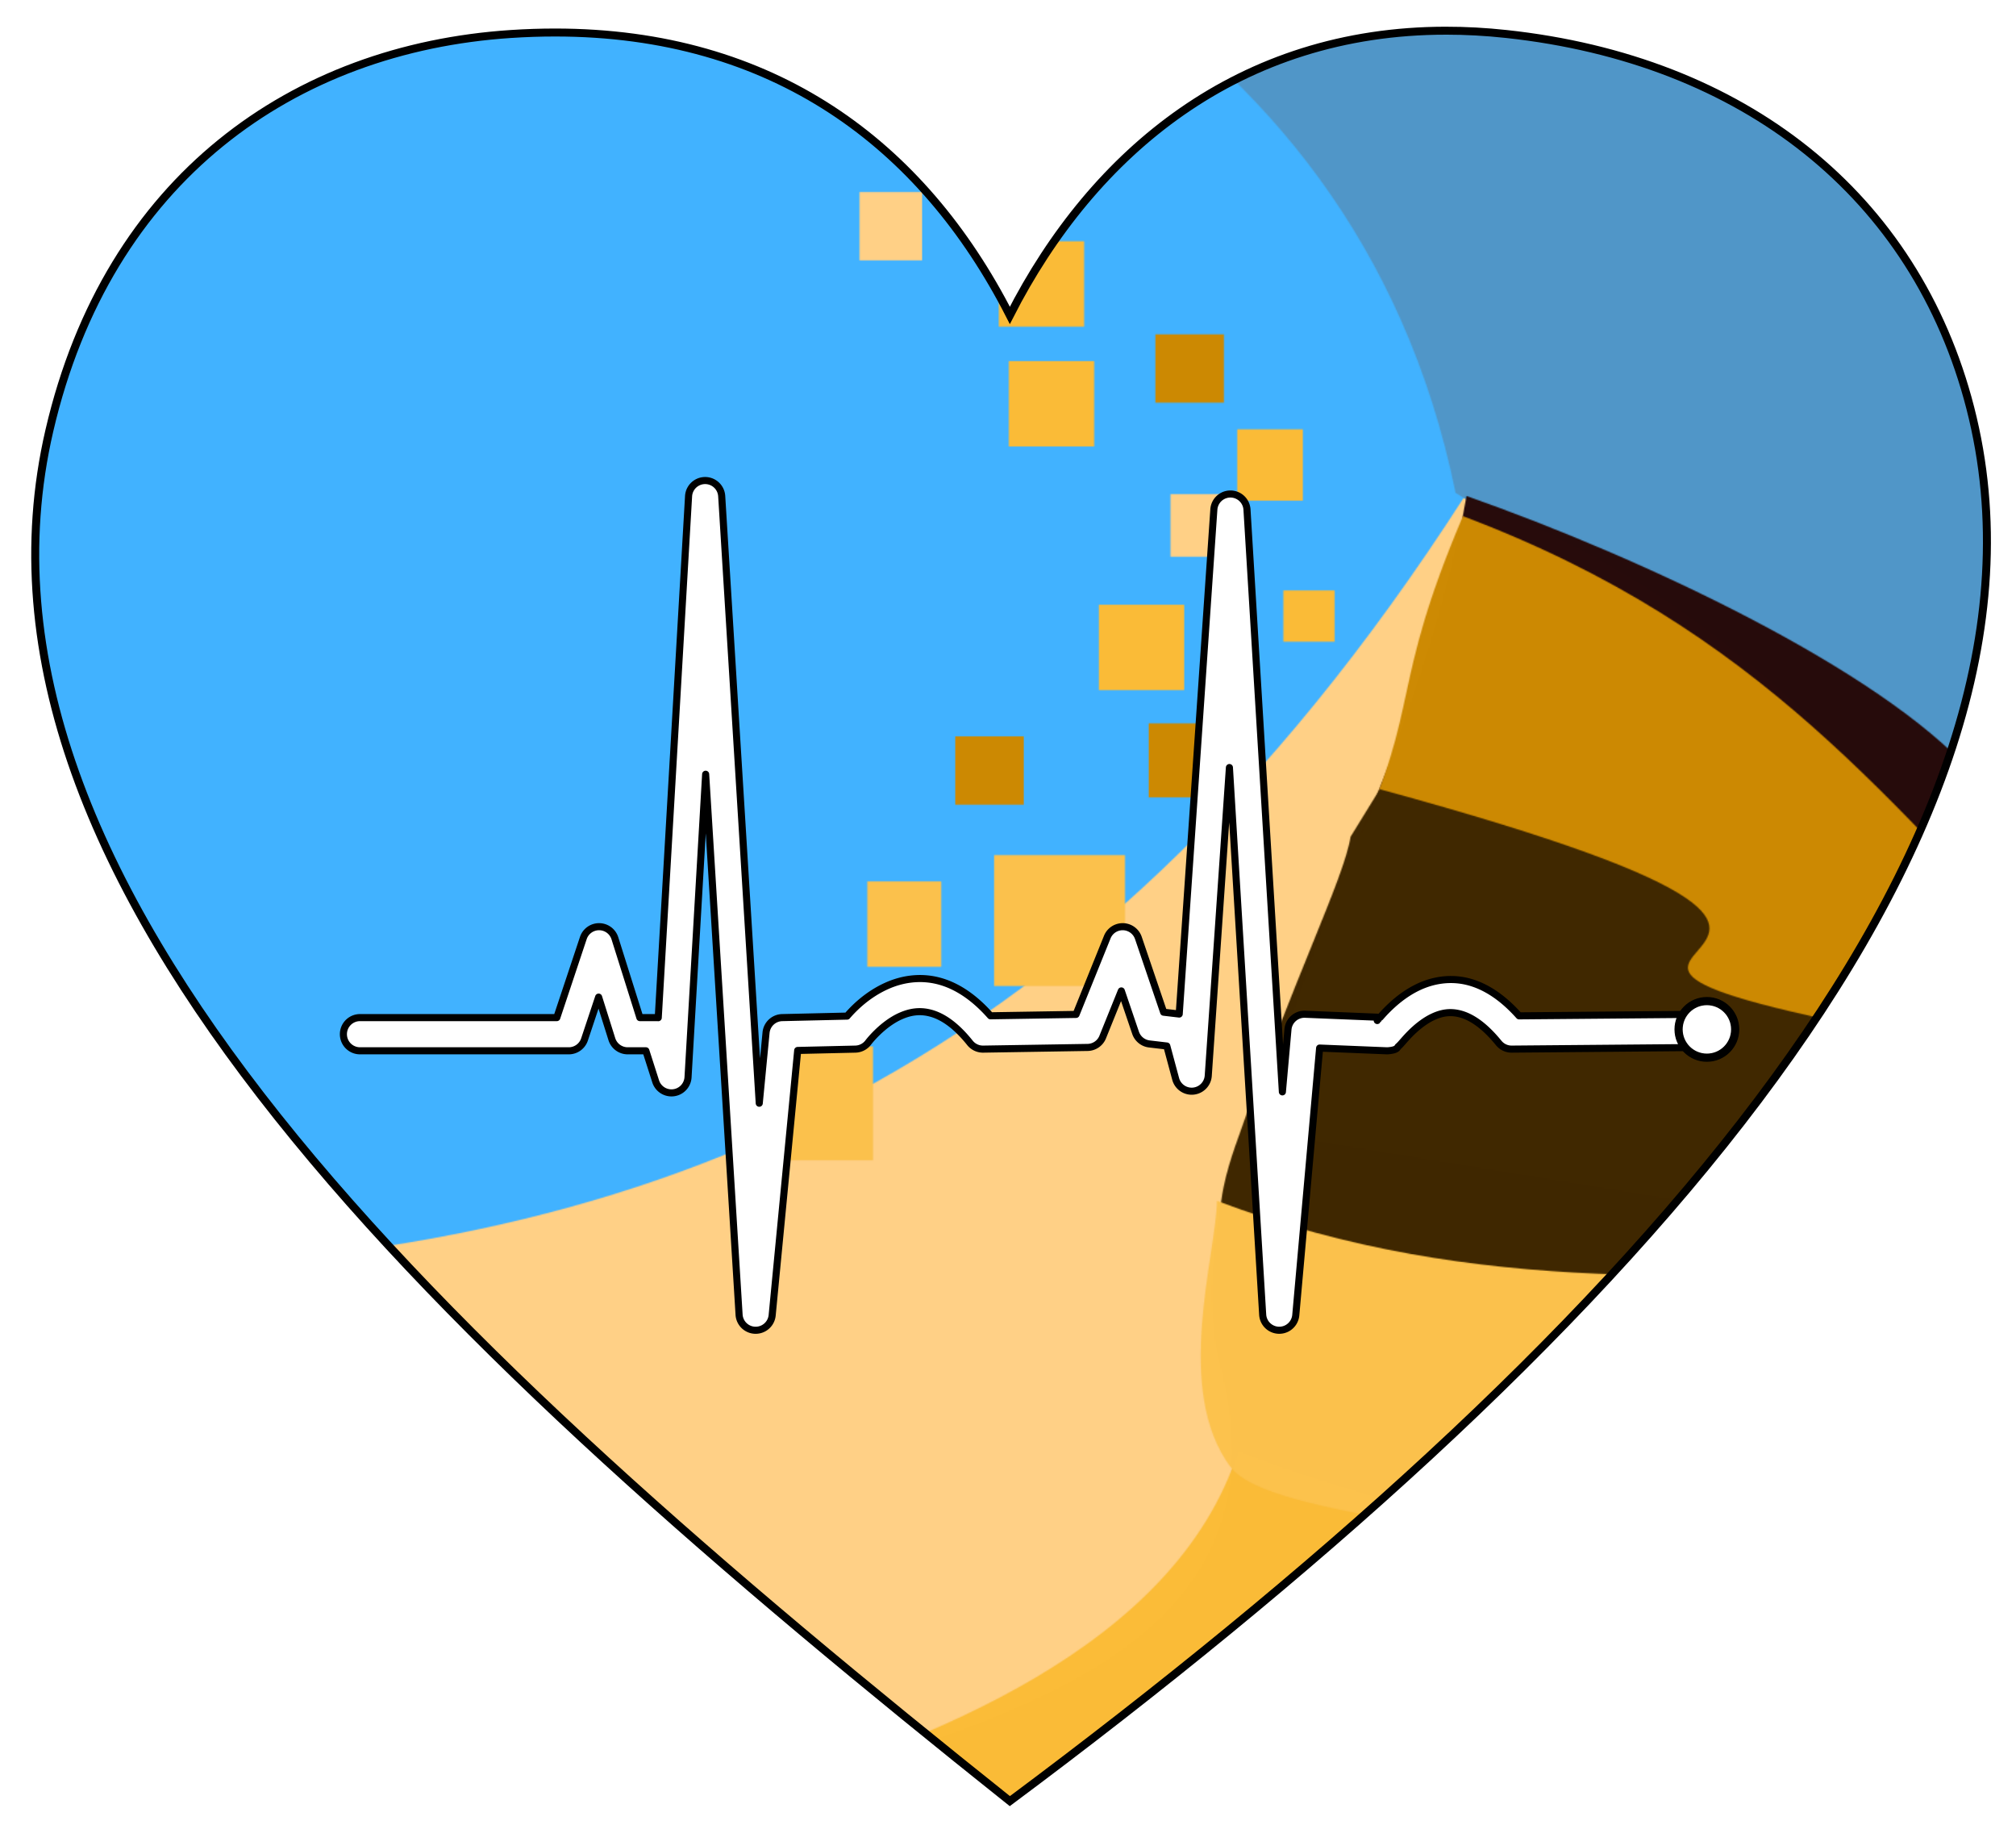 <?xml version="1.0" encoding="UTF-8" standalone="no"?>
<svg
   version="1.1"
   id="Layer_1"
   x="0px"
   y="0px"
   viewBox="0 0 1822 1652.7"
   enable-background="new 0 0 1822 1652.7"
   xml:space="preserve"
   sodipodi:docname="Duniter-Heart.svg"
   inkscape:version="1.1.2 (0a00cf5339, 2022-02-04, custom)"
   xmlns:inkscape="http://www.inkscape.org/namespaces/inkscape"
   xmlns:sodipodi="http://sodipodi.sourceforge.net/DTD/sodipodi-0.dtd"
   xmlns:xlink="http://www.w3.org/1999/xlink"
   xmlns="http://www.w3.org/2000/svg"
   xmlns:svg="http://www.w3.org/2000/svg"><defs
   id="defs16"><pattern
   inkscape:collect="always"
   xlink:href="#pattern6540"
   id="pattern6898"
   patternTransform="translate(153.293,-716.331)" /><linearGradient
   id="linearGradient6689"><stop
     style="stop-color:#40b2ff;stop-opacity:1;"
     offset="0"
     id="stop6691" /></linearGradient><linearGradient
   id="linearGradient4372"><stop
     style="stop-color:#dca900;stop-opacity:1;"
     offset="0"
     id="stop4374" /></linearGradient><linearGradient
   id="linearGradient4140"><stop
     style="stop-color:#000000;stop-opacity:1;"
     offset="0"
     id="stop4142" /><stop
     style="stop-color:#000000;stop-opacity:0;"
     offset="1"
     id="stop4144" /></linearGradient>
	
	
<pattern
   patternUnits="userSpaceOnUse"
   width="1985.517"
   height="2039.177"
   patternTransform="translate(1379.367,-707.486)"
   id="pattern6540"><g
     id="g910"
     transform="matrix(2.527,0,0,2.527,-93.477,-92.266)"><g
       id="layer2"
       style="display:inline"
       transform="translate(0,-201.969)" /><g
       id="layer4"
       style="display:inline"
       transform="translate(0,-201.969)"><path
         style="display:inline;fill:#41b2ff;fill-opacity:0.994;stroke:none"
         d="m 428.924,238.48 c -1.641,0.001 -3.284,0.013 -4.93,0.035 C 213.389,241.317 44.924,414.301 47.697,624.906 50.471,835.511 223.433,1004.001 434.039,1001.256 644.645,998.511 813.158,825.571 810.441,614.965 l -0.004,-0.207 C 807.629,405.799 637.292,238.348 428.924,238.48 Z"
         id="path5453" /><path
         style="display:inline;fill:#5096c8;fill-opacity:1;fill-rule:evenodd;stroke:none;stroke-width:1px;stroke-linecap:butt;stroke-linejoin:miter;stroke-opacity:1"
         d="m 428.924,238.48 c -1.641,0.001 -3.284,0.013 -4.93,0.035 -52.47,0.698 -102.322,11.962 -147.564,31.736 102.068,17.607 269.42,73.738 305.924,252.729 l 225.293,143.557 c 2.059,-16.882 3.02,-34.096 2.795,-51.572 l -0.004,-0.207 C 807.629,405.799 637.292,238.348 428.924,238.48 Z"
         id="path5450" /><path
         style="display:inline;fill:#ffd086;fill-opacity:1;fill-rule:evenodd;stroke:none;stroke-width:1px;stroke-linecap:butt;stroke-linejoin:miter;stroke-opacity:1"
         d="M 585.17,524.912 C 447.417,738.84 285.931,797.681 93.348,801.037 158.665,921.841 287.2,1003.17 434.039,1001.256 607.569,998.994 752.513,881.185 796.652,721.967 c -2.686,-6.578 -6.201,-13.62 -10.816,-21.135 C 768.69,677.039 709.105,568.477 585.17,524.912 Z"
         id="path5447" /><path
         style="display:inline;fill:#270b0b;fill-opacity:0.994;fill-rule:evenodd;stroke:none;stroke-width:1px;stroke-linecap:butt;stroke-linejoin:miter;stroke-opacity:1"
         d="m 586.254,524.115 c -21.572,126.338 -108.28,230.356 -87.67,311.486 26.064,102.598 -79.126,125.913 -164.611,153.74 31.951,8.203 65.502,12.365 100.066,11.914 200.013,-2.607 362.054,-158.72 375.521,-354.816 -16.363,-4.662 -32.135,-11.751 -42.838,-23.693 -32.688,-36.474 -116.606,-76.182 -180.469,-98.631 z"
         id="path5444" /><path
         style="display:inline;fill:#cd8a03;fill-opacity:0.994;fill-rule:evenodd;stroke:none;stroke-width:1px;stroke-linecap:butt;stroke-linejoin:miter;stroke-opacity:1"
         d="m 584.996,531.33 c -26.422,62.173 -14.831,66.986 -37.916,116.643 -14.171,30.482 -17.333,46.717 -38.172,103.352 L 768.686,793.625 c 0.903,-1.762 1.792,-3.531 2.668,-5.309 0.113,-0.228 0.224,-0.457 0.336,-0.686 0.741,-1.511 1.472,-3.029 2.193,-4.551 0.152,-0.321 0.304,-0.642 0.455,-0.963 0.811,-1.722 1.613,-3.449 2.398,-5.186 0.816,-1.804 1.616,-3.615 2.404,-5.434 0.101,-0.233 0.2,-0.466 0.301,-0.699 0.701,-1.624 1.39,-3.255 2.068,-4.891 0.085,-0.205 0.171,-0.41 0.256,-0.615 0.753,-1.824 1.496,-3.653 2.221,-5.49 0.746,-1.89 1.475,-3.789 2.191,-5.693 0.044,-0.116 0.087,-0.232 0.131,-0.348 0.641,-1.709 1.268,-3.424 1.885,-5.145 0.099,-0.276 0.198,-0.552 0.297,-0.828 1.341,-3.769 2.626,-7.565 3.852,-11.387 0.008,-0.025 0.017,-0.051 0.025,-0.076 0.016,-0.049 0.029,-0.098 0.045,-0.146 0.6,-1.874 1.185,-3.754 1.756,-5.641 0.033,-0.108 0.065,-0.216 0.098,-0.324 1.186,-3.929 2.312,-7.885 3.373,-11.865 0.007,-0.025 0.013,-0.05 0.019,-0.074 0.013,-0.047 0.025,-0.094 0.037,-0.141 0.522,-1.962 1.027,-3.928 1.518,-5.902 0.004,-0.018 0.009,-0.035 0.014,-0.053 0.003,-0.012 0.007,-0.025 0.01,-0.037 1.01,-4.065 1.955,-8.157 2.834,-12.271 C 737.88,634.956 692.839,571.975 584.996,531.33 Z"
         id="path5441" /><path
         style="display:inline;fill:#402801;fill-opacity:0.994;fill-rule:evenodd;stroke:none;stroke-width:1px;stroke-linecap:butt;stroke-linejoin:miter;stroke-opacity:1"
         d="m 555.26,628.997 -10.446,16.981 c -2.504,15.42 -19.929,49.427 -41.295,110.744 -29.118,83.568 66.829,38.283 73.68,41.383 64.612,29.235 132.92,31.411 179.609,16.951 16.454,-27.57 29.521,-57.378 38.641,-88.846 -281.04,-47.382 23.767,-25.389 -240.189,-97.214 z"
         id="path5438" /><path
         style="display:inline;fill:#fbbc38;fill-opacity:0.994;fill-rule:evenodd;stroke:none;stroke-width:1px;stroke-linecap:butt;stroke-linejoin:miter;stroke-opacity:1"
         d="m 504.684,865.613 c -22.815,71.323 -112.935,103.954 -173.363,123.029 32.745,8.661 67.195,13.076 102.719,12.613 97.626,-1.272 186.203,-39.12 252.877,-100.334 -50.964,-3.168 -102.75,-5.353 -182.232,-35.309 z"
         id="path5435" /><path
         style="display:inline;fill:#fcc24d;fill-opacity:0.994;fill-rule:evenodd;stroke:none;stroke-width:1px;stroke-linecap:butt;stroke-linejoin:miter;stroke-opacity:1"
         d="m 497.02,776.205 c -0.242,19.109 -15.693,67.678 4.865,95.176 13.909,18.604 105.689,21.506 170.441,42.277 37.495,-31.086 68.923,-69.201 92.281,-112.293 -88.158,0.439 -173.381,10.345 -267.588,-25.16 z"
         id="path5432" /></g><g
       id="layer8"
       style="display:inline"
       transform="translate(0,-201.969)" /><g
       id="layer1"
       style="display:inline"
       transform="translate(0,-201.969)"><path
         id="path5429"
         style="fill:none;fill-opacity:0.994"
         d="M 822.705,645.429 A 392.857,400 0 0 1 429.848,1045.429 392.857,400 0 0 1 36.991,645.429 a 392.857,400 0 0 1 392.857,-400 392.857,400 0 0 1 392.857,400 z" /><path
         id="path5426"
         style="display:inline;opacity:1;fill:#fabb37;stroke-width:34.9;stroke-opacity:0.996"
         d="m 504.265,500.287 h 23.492 v 25.527 h -23.492 z" /><path
         id="path5423"
         style="display:inline;opacity:1;fill:#ffd086;stroke-width:34.9;stroke-opacity:0.996"
         d="m 369.175,415.429 h 22.384 v 24.419 H 369.175 Z" /><path
         id="path5420"
         style="display:inline;opacity:1;fill:#fabb37;stroke-width:34.9;stroke-opacity:0.996"
         d="m 418.995,433.019 h 30.524 v 30.524 H 418.995 Z" /><path
         id="path5417"
         style="display:inline;opacity:1;fill:#fbc14c;stroke-width:34.9;stroke-opacity:0.996"
         d="m 417.34,652.556 h 46.803 v 46.803 h -46.803 z" /><path
         id="path5414"
         style="display:inline;opacity:1;fill:#fabb37;stroke-width:34.9;stroke-opacity:0.996"
         d="m 422.586,475.891 h 30.524 v 30.524 h -30.524 z" /><path
         id="path5411"
         style="display:inline;opacity:1;fill:#cc8902;stroke-width:34.9;stroke-opacity:0.996"
         d="m 472.618,605.457 h 24.419 v 26.454 h -24.419 z" /><path
         id="path5408"
         style="display:inline;opacity:1;fill:#fabb37;stroke-width:34.9;stroke-opacity:0.996"
         d="m 520.772,557.902 h 18.314 v 18.314 h -18.314 z" /><path
         id="path5405"
         style="display:inline;opacity:1;fill:#fabb37;stroke-width:34.9;stroke-opacity:0.996"
         d="m 454.784,563.028 h 30.524 v 30.524 h -30.524 z" /><path
         id="path5402"
         style="display:inline;opacity:1;fill:#fbc14c;stroke-width:34.9;stroke-opacity:0.996"
         d="m 335.342,720.987 h 38.663 v 40.698 h -38.663 z" /><path
         id="path5399"
         style="display:inline;opacity:1;fill:#fbc14c;stroke-width:34.9;stroke-opacity:0.996"
         d="m 371.97,661.975 h 26.454 v 30.524 h -26.454 z" /><path
         id="path5396"
         style="display:inline;opacity:1;fill:#cc8902;stroke-width:34.9;stroke-opacity:0.996"
         transform="scale(-1,1)"
         d="m -427.93,610.085 h 24.507 v 24.419 h -24.507 z" /><path
         id="path5393"
         style="display:inline;opacity:1;fill:#ffd086;stroke-width:34.9;stroke-opacity:0.996"
         d="M 480.411,523.469 H 500.76 V 545.853 h -20.349 z" /><path
         id="path5390"
         style="display:inline;opacity:1;fill:#cc8902;stroke-width:34.9;stroke-opacity:0.996"
         transform="scale(-1,1)"
         d="m -499.5,466.314 h 24.507 v 24.419 h -24.507 z" /></g><g
       id="layer5"
       transform="translate(0,-201.969)" /><g
       id="layer3"
       style="display:inline"
       transform="translate(0,-201.969)"><path
         style="opacity:1;fill:none;fill-opacity:0.994;stroke:#ffffff;stroke-width:42.1;stroke-linecap:round;stroke-miterlimit:4;stroke-dasharray:none;stroke-dashoffset:0;stroke-opacity:1"
         id="path6212"
         d="" /></g></g></pattern></defs><sodipodi:namedview
   id="namedview14"
   pagecolor="#505050"
   bordercolor="#eeeeee"
   borderopacity="1"
   inkscape:pageshadow="0"
   inkscape:pageopacity="0"
   inkscape:pagecheckerboard="0"
   showgrid="false"
   inkscape:zoom="0.31371222"
   inkscape:cx="951.509"
   inkscape:cy="589.71244"
   inkscape:window-width="1920"
   inkscape:window-height="1043"
   inkscape:window-x="0"
   inkscape:window-y="0"
   inkscape:window-maximized="1"
   inkscape:current-layer="g11347" />
<g
   id="Red_Heart">
</g>
<g
   id="g11347"
   transform="translate(-215.934,442.759)"><path
     id="path1851"
     style="opacity:1;fill:url(#pattern6898);stroke-width:7.2;stroke-miterlimit:4;stroke-dasharray:none;stroke:#000000;stroke-opacity:1"
     d="m 1522.924,-415.03 c -186.155,0 -318.605,108.71 -394.33,257.289 -79.11,-155.065 -214.147,-255.641 -411.041,-255.637 -13.03,0 -26.346,0.441 -39.92,1.336 -195.828,12.908 -364.054,130.01 -417.055,358.283 -95.34,410.626 355.93,830.381 868.018,1238.73 544.595,-405.578 969.477,-863.995 868.014,-1259.074 -49.498,-192.738 -205.161,-314.793 -419.315,-337.939 -18.615,-2.012 -36.72,-2.988 -54.371,-2.988 z" /><g
     id="g9"
     transform="translate(-661.641,-1443.09)">
		
		<g
   id="g914"
   transform="translate(913.355,992.22)"
   style="stroke:#000000;stroke-width:6.4;stroke-miterlimit:4;stroke-dasharray:none;stroke-opacity:1"><path
     style="color:#000000;fill:#ffffff;stroke:#000000;stroke-width:6.4;stroke-linecap:round;stroke-linejoin:round;stroke-miterlimit:4;stroke-dasharray:none;stroke-opacity:1"
     d="m 605.936,443.059 a 15.002,15.002 0 0 0 -19.408,13.436 L 559.125,927.826 a 15.002,15.002 0 0 0 -0.229,-0.074 h -16.385 l -22.562,-71.67 a 15.002,15.002 0 0 0 -28.539,-0.24 l -23.969,71.91 H 289.574 a 15,15 0 0 0 -15,15 15,15 0 0 0 15,15 h 188.678 a 15.002,15.002 0 0 0 14.23,-10.256 l 12.752,-38.254 11.967,38.014 a 15.002,15.002 0 0 0 14.307,10.496 h 16.439 l 8.836,27.611 a 15.002,15.002 0 0 0 29.262,-3.701 l 15.92,-273.84 30.213,488.439 a 15.002,15.002 0 0 0 29.902,0.514 l 23.068,-239.338 52.123,-1.211 a 15.002,15.002 0 0 0 11.824,-6.232 c 0,0 12.25,-16.147 28.939,-23.598 8.345,-3.725 17.044,-5.339 27.002,-2.746 9.958,2.593 22.046,9.739 35.814,26.949 a 15.002,15.002 0 0 0 11.955,5.629 l 94.338,-1.523 a 15.002,15.002 0 0 0 13.668,-9.381 l 16.836,-41.691 12.873,37.859 a 15.002,15.002 0 0 0 12.449,10.068 l 15.777,1.857 8.008,29.75 a 15.002,15.002 0 0 0 29.449,-2.873 l 19.125,-278.533 30.062,494.482 a 15.002,15.002 0 0 0 29.912,0.424 l 21.553,-241.391 60.277,2.461 a 15.002,15.002 0 0 0 1.963,-0.049 c 8.262,-0.748 7.881,-3.002 8.795,-3.785 0.914,-0.783 1.356,-1.266 1.799,-1.734 0.886,-0.938 1.597,-1.766 2.451,-2.74 1.708,-1.949 3.835,-4.365 6.449,-7.014 5.228,-5.298 12.361,-11.343 20.123,-15.074 7.763,-3.731 15.621,-5.368 24.99,-2.965 9.37,2.403 21.181,9.331 35.004,26.318 a 15.002,15.002 0 0 0 11.764,5.531 l 176.504,-1.521 a 15,15 0 0 0 14.871,-15.129 15,15 0 0 0 -15.129,-14.869 l -169.565,1.461 c -15.118,-16.954 -30.606,-26.902 -45.996,-30.85 -17.031,-4.368 -33.008,-0.992 -45.441,4.984 -12.434,5.977 -21.859,14.335 -28.479,21.043 -2.445,2.478 -4.046,4.323 -5.656,6.139 l -67.783,-2.766 a 15.002,15.002 0 0 0 -15.551,13.654 l -5.045,56.494 -31.992,-526.242 a 15.002,15.002 0 0 0 -29.938,-0.117 l -31.311,456.023 -14.086,-1.658 -22.82,-67.117 a 15.002,15.002 0 0 0 -28.109,-0.787 l -28.229,69.902 -77.326,1.248 c -15.199,-17.252 -31.055,-27.401 -46.795,-31.5 -17.431,-4.539 -33.835,-1.4 -46.793,4.385 -17.615,7.864 -29.738,20.103 -36.025,27.389 l -58.633,1.363 a 15.002,15.002 0 0 0 -14.582,13.557 l -6.152,63.82 -33.939,-548.693 a 15.002,15.002 0 0 0 -10.537,-13.381 z m 603.811,486.418 c -0.038,0.043 -0.127,0.137 -0.164,0.18 -0.33,0.377 -0.393,0.442 -0.65,0.732 0.156,-0.308 0.241,-0.524 0.815,-0.912 z"
     id="path10434" /><g
     id="circle7"
     style="stroke:#000000;stroke-width:6.4;stroke-miterlimit:4;stroke-dasharray:none;stroke-opacity:1"><path
       style="color:#000000;fill:#ffffff;stroke:#000000;stroke-width:6.4;stroke-miterlimit:4;stroke-dasharray:none;stroke-opacity:1"
       d="m 1532.425,938.4 a 25.578,25.578 0 0 1 -25.578,25.578 25.578,25.578 0 0 1 -25.578,-25.578 25.578,25.578 0 0 1 25.578,-25.578 25.578,25.578 0 0 1 25.578,25.578 z"
       id="path10431" /><path
       style="color:#000000;fill:#ffffff;stroke:#000000;stroke-width:6.4;stroke-miterlimit:4;stroke-dasharray:none;stroke-opacity:1"
       d="m 1506.848,912.322 c -14.397,0 -26.078,11.682 -26.078,26.078 0,14.397 11.682,26.078 26.078,26.078 14.396,0 26.078,-11.682 26.078,-26.078 0,-14.397 -11.682,-26.078 -26.078,-26.078 z m 0,1 c 13.856,0 25.078,11.222 25.078,25.078 0,13.856 -11.222,25.078 -25.078,25.078 -13.856,0 -25.078,-11.222 -25.078,-25.078 0,-13.856 11.222,-25.078 25.078,-25.078 z"
       id="path10428" /></g></g>
	</g></g>
</svg>
